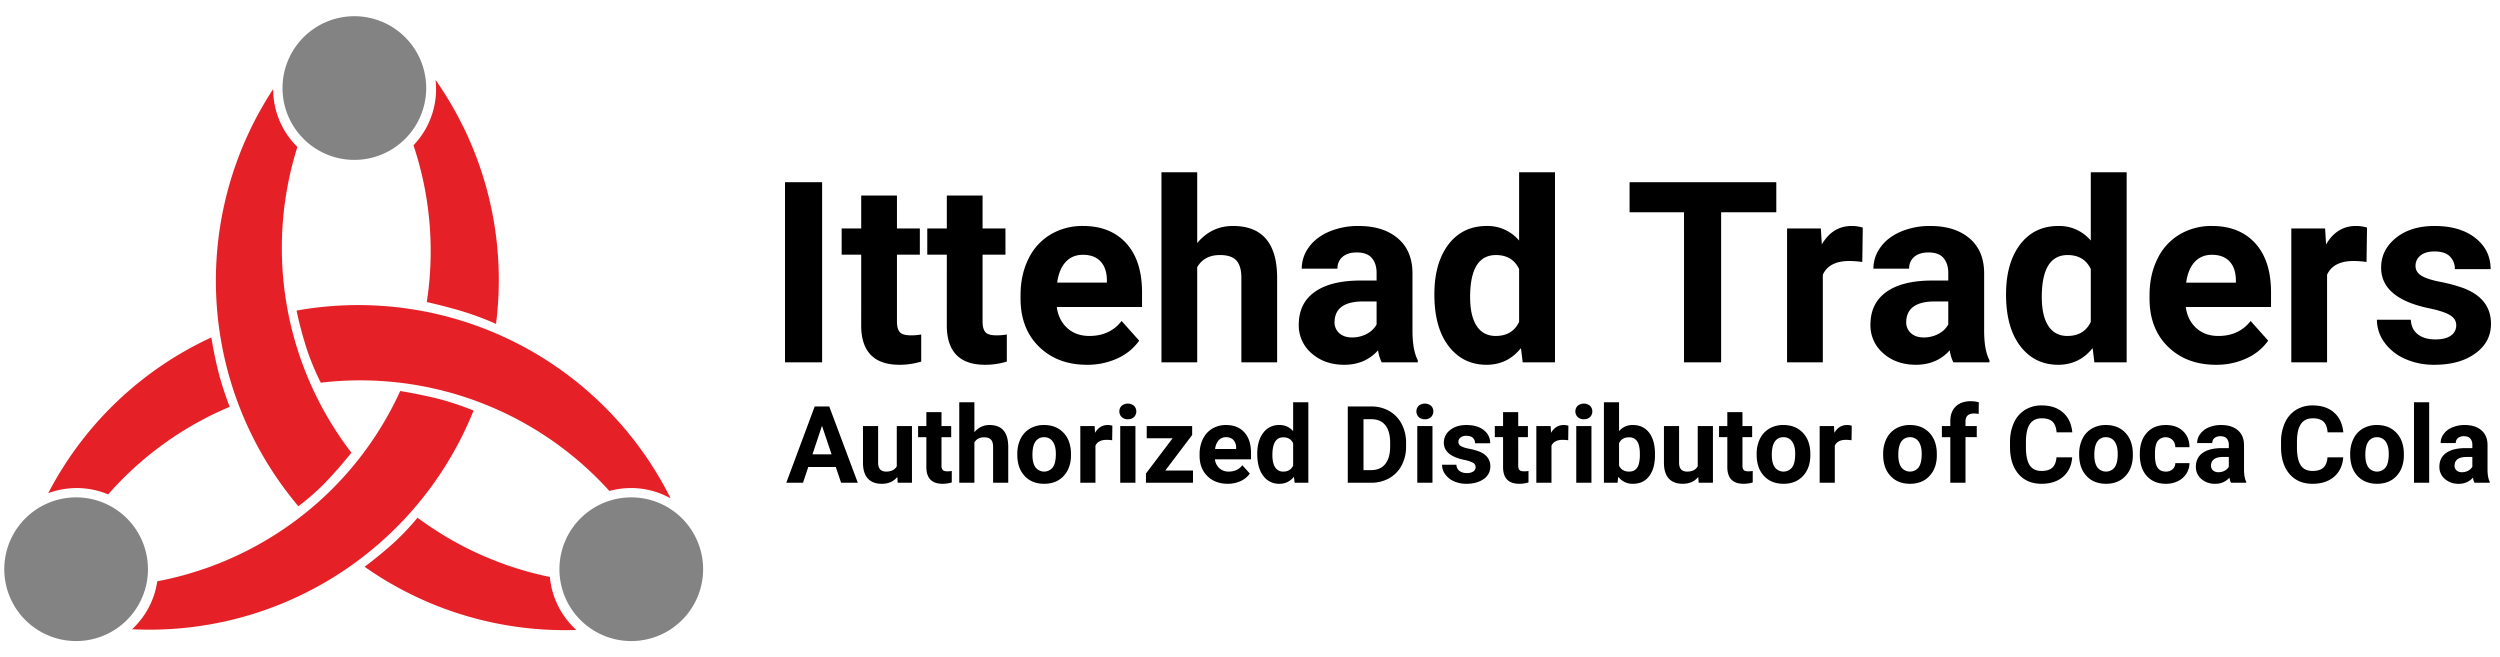 <?xml version="1.0" encoding="UTF-8"?>
<svg xmlns="http://www.w3.org/2000/svg" width="2135" height="561" viewBox="0 0 2135 561">
  <defs>
    <style>
      .cls-1 {
        fill: #e52027;
      }

      .cls-1, .cls-2, .cls-3 {
        fill-rule: evenodd;
      }

      .cls-2 {
        fill: #838383;
      }
    </style>
  </defs>
  <path class="cls-1" d="M538.865,416.805a69.6,69.6,0,0,0-18.438,2.489,286.876,286.876,0,0,0-246.488-92.476,232.015,232.015,0,0,1-11.327-26.852,323.082,323.082,0,0,1-9.351-34.729A298.129,298.129,0,0,1,572.717,425.6,69.232,69.232,0,0,0,538.865,416.805ZM396.715,266.439c-12.023-3.757-25.658-7-32.237-8.5a285.587,285.587,0,0,0-11.364-133.87,69.307,69.307,0,0,0,19.293-48.054,70.089,70.089,0,0,0-.446-7.791q7.4,10.572,14,21.959A297.066,297.066,0,0,1,423.6,276.591,259.2,259.2,0,0,0,396.715,266.439ZM300.1,386.579a357.219,357.219,0,0,1-24.081,27.374,204.206,204.206,0,0,1-21.2,18.358A298.313,298.313,0,0,1,233.28,76.085,69.343,69.343,0,0,0,253.964,125.5,286.865,286.865,0,0,0,300.1,386.579ZM196.174,347.41A285.376,285.376,0,0,0,92.372,422.2a69.725,69.725,0,0,0-51.195-1.021q2.994-5.754,6.267-11.428A296.937,296.937,0,0,1,180.519,288.17a329.477,329.477,0,0,0,7,33.252C190.243,331.315,193.534,340.564,196.174,347.41ZM224.42,462.97A285.3,285.3,0,0,0,341.785,333.929c6.2,1.02,21.878,3.765,36.156,7.609a242.851,242.851,0,0,1,26.486,9.1A298.308,298.308,0,0,1,112.764,537.375a69.4,69.4,0,0,0,21.548-40.962A285.716,285.716,0,0,0,224.42,462.97Zm113.289-.74a222.536,222.536,0,0,0,18.872-20.1A285.367,285.367,0,0,0,469.6,492.715a69.382,69.382,0,0,0,22.615,45.256c-3.14.1-6.289,0.168-9.454,0.168a297.013,297.013,0,0,1-171.4-54.122C318.767,478.444,328.466,470.749,337.709,462.23Z"></path>
  <path id="Ellipse_1_copy_4" data-name="Ellipse 1 copy 4" class="cls-2" d="M592.238,516.785a61.353,61.353,0,1,1-22.457-83.81A61.352,61.352,0,0,1,592.238,516.785ZM302.619,136.552A61.353,61.353,0,1,1,363.973,75.2,61.354,61.354,0,0,1,302.619,136.552ZM34.333,539.242a61.353,61.353,0,1,1,83.81-22.457A61.353,61.353,0,0,1,34.333,539.242Z"></path>
  <path id="Authorized_Distributor_of_Coca_Cola" data-name="Authorized Distributor of Coca Cola" class="cls-3" d="M2083.88,240.686a132.353,132.353,0,0,1,19.23,5.124q24.195,8.875,24.19,30.744,0,15.638-13.41,25.3t-34.66,9.667a60.428,60.428,0,0,1-25.51-5.124,42.836,42.836,0,0,1-17.49-14.051,32.689,32.689,0,0,1-6.34-19.281h28.95q0.42,8.136,6.02,12.466t15.01,4.332q8.76,0,13.26-3.328a10.363,10.363,0,0,0,4.49-8.716q0-5.6-5.55-8.822t-17.8-5.758q-40.785-8.558-40.78-34.653,0-15.213,12.62-25.409t33.02-10.195q21.765,0,34.81,10.248t13.05,26.624h-30.54a14.8,14.8,0,0,0-4.22-10.829q-4.23-4.279-13.21-4.279-7.71,0-11.94,3.486a11.023,11.023,0,0,0-4.22,8.875q0,5.072,4.8,8.188Q2072.475,238.415,2083.88,240.686Zm-73.85-17.8q-17.325,0-22.71,11.727v74.8h-30.54V195.1h28.85l0.84,13.629q9.195-15.741,25.46-15.742a32.036,32.036,0,0,1,9.51,1.374l-0.42,29.37A83.106,83.106,0,0,0,2010.03,222.884Zm-134.44,57.262q7.455,6.763,18.86,6.762,17.64,0,27.58-12.784l15,16.8a45.831,45.831,0,0,1-18.6,15.16,60.98,60.98,0,0,1-25.99,5.441q-25.14,0-40.94-15.425T1835.71,255v-2.959q0-17.219,6.66-30.8a48.828,48.828,0,0,1,18.85-20.918,52.96,52.96,0,0,1,27.84-7.343q23.46,0,36.93,14.791t13.47,41.943v12.467h-72.79Q1868.14,273.385,1875.59,280.146Zm33.86-38.773v-2.442q-0.21-10.187-5.49-15.758t-15-5.571q-9.09,0-14.74,6.155t-7.24,17.616h42.47Zm-122.34,55.889q-11.415,14.262-29.37,14.262-20.175,0-32.38-15.9t-12.2-44.214q0-26.728,11.99-42.577t32.8-15.848a35.032,35.032,0,0,1,27.58,12.467V147.133h30.63V309.411h-27.57Zm-1.58-67.493q-5.715-11.953-19.76-11.956-22.08,0-22.08,35.87,0,16.085,5.6,24.654t16.27,8.571q14.16,0,19.97-11.957V229.769Zm-120.44,69.394q-11.1,12.361-28.85,12.361-16.8,0-27.84-9.719a31.26,31.26,0,0,1-11.04-24.511q0-18.171,13.47-27.892t38.94-9.825h14.05v-6.551q0-7.923-4.07-12.677t-12.84-4.755q-7.71,0-12.09,3.7a12.547,12.547,0,0,0-4.39,10.142H1599.9a30.647,30.647,0,0,1,6.13-18.383q6.12-8.451,17.32-13.259a63.189,63.189,0,0,1,25.15-4.807q21.12,0,33.54,10.618t12.42,29.846V283q0.105,16.27,4.54,24.616v1.8h-30.85A33.746,33.746,0,0,1,1665.09,299.163Zm-1.27-41.731h-11.41q-22.935,0-24.41,15.847l-0.1,1.8a12.207,12.207,0,0,0,4.01,9.4q4.02,3.7,10.99,3.7a26.326,26.326,0,0,0,12.47-3.011,19.844,19.844,0,0,0,8.45-8.083v-19.65Zm-84.42-34.548q-17.325,0-22.71,11.727v74.8h-30.53V195.1H1555l0.84,13.629q9.2-15.741,25.46-15.742a31.94,31.94,0,0,1,9.51,1.374l-0.42,29.37A83.106,83.106,0,0,0,1579.4,222.884Zm-109.56,86.527h-31.69V181.258h-46.49V155.585h125.3v25.673h-47.12V309.411ZM1298.9,297.262q-11.4,14.262-29.37,14.262-20.175,0-32.38-15.9t-12.2-44.214q0-26.728,11.99-42.577t32.8-15.848a35.032,35.032,0,0,1,27.58,12.467V147.133h30.64V309.411h-27.58Zm-1.58-67.493q-5.715-11.953-19.76-11.956-22.08,0-22.08,35.87,0,16.085,5.6,24.654t16.27,8.571q14.16,0,19.97-11.957V229.769Zm-120.44,69.394q-11.1,12.361-28.85,12.361-16.785,0-27.83-9.719a31.237,31.237,0,0,1-11.05-24.511q0-18.171,13.48-27.892t38.93-9.825h14.05v-6.551q0-7.923-4.07-12.677t-12.84-4.755q-7.71,0-12.09,3.7a12.547,12.547,0,0,0-4.39,10.142h-30.53a30.647,30.647,0,0,1,6.13-18.383q6.12-8.451,17.32-13.259a63.189,63.189,0,0,1,25.15-4.807q21.135,0,33.54,10.618,12.42,10.617,12.42,29.846V283q0.105,16.27,4.54,24.616v1.8h-30.85A33.746,33.746,0,0,1,1176.88,299.163Zm-1.27-41.731H1164.2q-22.935,0-24.41,15.847l-0.1,1.8a12.207,12.207,0,0,0,4.01,9.4q4.02,3.7,10.99,3.7a26.326,26.326,0,0,0,12.47-3.011,19.787,19.787,0,0,0,8.45-8.083v-19.65Zm-115.48-20.391q0-9.825-4.22-14.527t-14.05-4.7q-13.425,0-19.44,10.353v81.245H991.883V147.133h30.537v60.432q12.135-14.58,30.53-14.58,37.185,0,37.72,43.211v73.215h-30.54v-72.37Zm-148.7,43.105q7.447,6.763,18.858,6.762,17.643,0,27.575-12.784l15,16.8a45.819,45.819,0,0,1-18.594,15.16,61.009,61.009,0,0,1-25.99,5.441q-25.146,0-40.939-15.425T871.548,255v-2.959q0-17.219,6.656-30.8a48.854,48.854,0,0,1,18.859-20.918,52.925,52.925,0,0,1,27.838-7.343q23.454,0,36.925,14.791t13.47,41.943v12.467H902.5Q903.982,273.385,911.431,280.146Zm33.861-38.773v-2.442q-0.213-10.187-5.494-15.758t-15-5.571q-9.087,0-14.738,6.155t-7.237,17.616h42.472Zm-103.96,70.151q-32.118,0-32.751-32.434V217.5H791.888V195.1h16.693V167h30.532v28.1h19.546v22.4H839.113v57.051q0,6.339,2.43,9.086t9.3,2.747a48.615,48.615,0,0,0,8.98-.74v23.137A62.872,62.872,0,0,1,841.332,311.524Zm-73.11,0q-32.118,0-32.751-32.434V217.5H718.778V195.1h16.693V167H766v28.1h19.545v22.4H766v57.051q0,6.339,2.43,9.086t9.3,2.747a48.608,48.608,0,0,0,8.98-.74v23.137A62.867,62.867,0,0,1,768.222,311.524ZM670.39,155.585h31.7V309.411h-31.7V155.585ZM2113.21,412.259a14.3,14.3,0,0,1-1.29-4.339,15.658,15.658,0,0,1-12.22,5.234,17.157,17.157,0,0,1-11.78-4.116,13.227,13.227,0,0,1-4.68-10.378q0-7.694,5.71-11.809t16.48-4.161h5.95v-2.773a7.965,7.965,0,0,0-1.72-5.368q-1.725-2.013-5.44-2.013a7.713,7.713,0,0,0-5.12,1.566,5.314,5.314,0,0,0-1.86,4.294h-12.92a12.984,12.984,0,0,1,2.59-7.784,17.185,17.185,0,0,1,7.34-5.614,26.738,26.738,0,0,1,10.64-2.035q8.955,0,14.21,4.5t5.25,12.637v20.98q0.045,6.889,1.93,10.423v0.76h-13.07Zm-1.83-22.009h-4.83q-9.705,0-10.33,6.71l-0.05.761a5.187,5.187,0,0,0,1.7,3.981,6.588,6.588,0,0,0,4.65,1.566,11.134,11.134,0,0,0,5.28-1.275,8.408,8.408,0,0,0,3.58-3.422V390.25Zm-49.83-46.7h12.97v68.71h-12.97v-68.71Zm-31.54,69.605q-10.47,0-16.71-6.71t-6.24-18.251v-0.582a28.69,28.69,0,0,1,2.78-12.838,20.258,20.258,0,0,1,7.98-8.723,23.288,23.288,0,0,1,12.1-3.087q9.8,0,15.99,5.994t6.91,16.283l0.09,3.31q0,11.139-6.21,17.871Q2040.475,413.155,2030.01,413.154Zm7.34-36.05a8.59,8.59,0,0,0-7.43-3.718,8.448,8.448,0,0,0-7.34,3.7q-2.6,3.7-2.59,11.447,0,6.9,2.59,10.551a9.329,9.329,0,0,0,14.77.044q2.64-3.606,2.64-11.536Q2039.99,380.823,2037.35,377.1Zm-53.08-17.026q-3.015-2.841-9.19-2.841c-4.48,0-7.82,1.6-10.05,4.809s-3.36,8.179-3.42,14.918v4.921q0,10.558,3.2,15.433t10.09,4.876q6.21,0,9.28-2.84t3.51-8.791h13.42q-0.765,10.514-7.76,16.552t-18.45,6.039q-12.525,0-19.71-8.433t-7.18-23.149v-3.981a39.151,39.151,0,0,1,3.31-16.552,24.832,24.832,0,0,1,9.46-10.982,26.554,26.554,0,0,1,14.3-3.824q11.265,0,18.16,6.039t7.96,16.954h-13.42Q1987.285,362.919,1984.27,360.078Zm-80.32,47.842a15.637,15.637,0,0,1-12.21,5.234,17.2,17.2,0,0,1-11.79-4.116,13.25,13.25,0,0,1-4.67-10.378q0-7.694,5.7-11.809t16.48-4.161h5.95v-2.773a7.965,7.965,0,0,0-1.72-5.368q-1.725-2.013-5.43-2.013a7.677,7.677,0,0,0-5.12,1.566,5.314,5.314,0,0,0-1.86,4.294h-12.93a13,13,0,0,1,2.6-7.784,17.093,17.093,0,0,1,7.33-5.614,26.753,26.753,0,0,1,10.65-2.035q8.94,0,14.2,4.5t5.26,12.637v20.98q0.045,6.889,1.92,10.423v0.76h-13.06A14.294,14.294,0,0,1,1903.95,407.92Zm-0.54-17.67h-4.83q-9.7,0-10.33,6.71l-0.04.761a5.179,5.179,0,0,0,1.69,3.981,6.631,6.631,0,0,0,4.66,1.566,11.134,11.134,0,0,0,5.28-1.275,8.326,8.326,0,0,0,3.57-3.422V390.25Zm-60.79,9.21q2.28,3.272,6.94,3.271a8.474,8.474,0,0,0,5.81-1.968,6.9,6.9,0,0,0,2.33-5.234h12.12a16.577,16.577,0,0,1-2.68,9.014,17.713,17.713,0,0,1-7.23,6.352,22.619,22.619,0,0,1-10.13,2.259q-10.38,0-16.37-6.6t-6-18.229v-0.85q0-11.183,5.95-17.849t16.33-6.665q9.075,0,14.56,5.167t5.57,13.755H1857.7a8.894,8.894,0,0,0-2.33-6.138,8.649,8.649,0,0,0-12.73.932q-2.3,3.293-2.3,10.685v1.344Q1840.34,396.19,1842.62,399.46Zm-44.06,13.694q-10.47,0-16.71-6.71t-6.24-18.251v-0.582a28.822,28.822,0,0,1,2.77-12.838,20.341,20.341,0,0,1,7.99-8.723,23.288,23.288,0,0,1,12.1-3.087q9.795,0,15.99,5.994t6.91,16.283l0.09,3.31q0,11.139-6.21,17.871Q1809.025,413.155,1798.56,413.154Zm7.34-36.05a8.59,8.59,0,0,0-7.43-3.718,8.448,8.448,0,0,0-7.34,3.7q-2.6,3.7-2.59,11.447,0,6.9,2.59,10.551a9.329,9.329,0,0,0,14.77.044q2.64-3.606,2.64-11.536Q1808.54,380.823,1805.9,377.1Zm-53.08-17.026q-3.015-2.841-9.19-2.841c-4.48,0-7.82,1.6-10.05,4.809s-3.36,8.179-3.42,14.918v4.921q0,10.558,3.2,15.433t10.09,4.876q6.21,0,9.28-2.84t3.51-8.791h13.42q-0.765,10.514-7.76,16.552t-18.45,6.039q-12.525,0-19.71-8.433t-7.18-23.149v-3.981a39.151,39.151,0,0,1,3.31-16.552,24.832,24.832,0,0,1,9.46-10.982,26.529,26.529,0,0,1,14.3-3.824q11.265,0,18.16,6.039t7.96,16.954h-13.42Q1755.835,362.919,1752.82,360.078Zm-66.99-6.956q-7.29,0-7.29,6.844v3.892h9.62v9.483h-9.62v38.918h-12.97V373.341h-7.2v-9.483h7.2v-4.116q0-8.141,4.67-12.637t13.09-4.5a30.166,30.166,0,0,1,6.57.9l-0.13,10.02A16.578,16.578,0,0,0,1685.83,353.122Zm-54.66,60.032q-10.47,0-16.71-6.71t-6.24-18.251v-0.582a28.687,28.687,0,0,1,2.77-12.838,20.28,20.28,0,0,1,7.99-8.723,23.288,23.288,0,0,1,12.1-3.087q9.8,0,15.99,5.994t6.91,16.283l0.09,3.31q0,11.139-6.22,17.871T1631.17,413.154Zm7.33-36.05a8.573,8.573,0,0,0-7.42-3.718,8.448,8.448,0,0,0-7.34,3.7q-2.6,3.7-2.59,11.447,0,6.9,2.59,10.551a9.319,9.319,0,0,0,14.76.044q2.64-3.606,2.64-11.536Q1641.14,380.823,1638.5,377.1Zm-61.95-1.482q-7.335,0-9.62,4.966v31.671H1554v-48.4h12.21l0.36,5.77q3.9-6.664,10.78-6.665a13.59,13.59,0,0,1,4.03.581l-0.18,12.436A35.221,35.221,0,0,0,1576.55,375.622Zm-53.41,37.532q-10.47,0-16.71-6.71t-6.24-18.251v-0.582a28.687,28.687,0,0,1,2.77-12.838,20.28,20.28,0,0,1,7.99-8.723,23.263,23.263,0,0,1,12.1-3.087q9.795,0,15.99,5.994t6.91,16.283l0.09,3.31q0,11.139-6.22,17.871T1523.14,413.154Zm7.33-36.05a8.573,8.573,0,0,0-7.42-3.718,8.448,8.448,0,0,0-7.34,3.7q-2.6,3.7-2.59,11.447,0,6.9,2.59,10.551a9.319,9.319,0,0,0,14.76.044q2.64-3.606,2.64-11.536Q1533.11,380.823,1530.47,377.1Zm-41.46,36.05q-13.6,0-13.87-13.733v-26.08h-7.07v-9.483h7.07v-11.9h12.93v11.9h8.27v9.483h-8.27V397.5a5.8,5.8,0,0,0,1.02,3.847c0.69,0.776,2,1.163,3.94,1.163a20.555,20.555,0,0,0,3.8-.313v9.8A26.567,26.567,0,0,1,1489.01,413.154Zm-38.7-5.816q-4.785,5.817-13.24,5.816-7.785,0-11.88-4.474t-4.18-13.106V363.858h12.93v31.305q0,7.567,6.89,7.568,6.57,0,9.03-4.569v-34.3h12.98v48.4h-12.17Zm-55.78,5.816a15.108,15.108,0,0,1-12.57-6.039l-0.58,5.144h-11.63v-68.71h12.92V368.2a14.747,14.747,0,0,1,11.77-5.234q8.85,0,13.89,6.509t5.03,18.318v0.716q0,11.631-4.96,18.139T1394.53,413.154Zm3.58-36.3a7.877,7.877,0,0,0-6.94-3.378q-6.165,0-8.5,5.055v19.1q2.37,5.1,8.59,5.1,6.27,0,8.23-6.173a31.71,31.71,0,0,0,.94-8.992Q1400.43,380.231,1398.11,376.853Zm-45.5-18.811a7.331,7.331,0,0,1-5.25-1.878,6.867,6.867,0,0,1-.05-9.618,8.386,8.386,0,0,1,10.58,0,6.83,6.83,0,0,1-.02,9.618A7.356,7.356,0,0,1,1352.61,358.042Zm-18.02,17.58q-7.35,0-9.62,4.966v31.671h-12.93v-48.4h12.21l0.36,5.77q3.885-6.664,10.78-6.665a13.638,13.638,0,0,1,4.03.581l-0.18,12.436A35.221,35.221,0,0,0,1334.59,375.622Zm-37.09,37.532q-13.59,0-13.87-13.733v-26.08h-7.06v-9.483h7.06v-11.9h12.93v11.9h8.28v9.483h-8.28V397.5a5.745,5.745,0,0,0,1.03,3.847c0.69,0.776,2,1.163,3.94,1.163a20.555,20.555,0,0,0,3.8-.313v9.8A26.633,26.633,0,0,1,1297.5,413.154Zm-43.12-29.994a56.2,56.2,0,0,1,8.14,2.17q10.245,3.757,10.24,13.017a12.619,12.619,0,0,1-5.68,10.714q-5.67,4.092-14.67,4.093a25.555,25.555,0,0,1-10.8-2.17,18.122,18.122,0,0,1-7.41-5.949,13.815,13.815,0,0,1-2.68-8.164h12.26a6.75,6.75,0,0,0,2.55,5.278,10.087,10.087,0,0,0,6.35,1.834,9.338,9.338,0,0,0,5.61-1.409,4.376,4.376,0,0,0,1.9-3.69,4.167,4.167,0,0,0-2.34-3.735,26.7,26.7,0,0,0-7.54-2.438q-17.265-3.624-17.27-14.673a13.286,13.286,0,0,1,5.35-10.758q5.34-4.317,13.98-4.317,9.21,0,14.74,4.339a13.68,13.68,0,0,1,5.52,11.273H1259.7a6.228,6.228,0,0,0-1.79-4.585q-1.785-1.812-5.59-1.812a7.713,7.713,0,0,0-5.05,1.476,4.641,4.641,0,0,0-1.79,3.758,3.973,3.973,0,0,0,2.03,3.467A20.989,20.989,0,0,0,1254.38,383.16Zm-37.53-25.118a7.356,7.356,0,0,1-5.26-1.878,6.855,6.855,0,0,1-.04-9.618,8.386,8.386,0,0,1,10.58,0,6.842,6.842,0,0,1-.03,9.618A7.331,7.331,0,0,1,1216.85,358.042Zm-30.33,50.281a30.693,30.693,0,0,1-15.35,3.936H1151V347.127h20.04a30.45,30.45,0,0,1,15.37,3.87,27.073,27.073,0,0,1,10.58,11,34,34,0,0,1,3.8,16.216v3a34.04,34.04,0,0,1-3.74,16.149A26.761,26.761,0,0,1,1186.52,408.323Zm0.67-30.151q0-9.93-4.12-15.052T1171.04,358h-6.62v43.48h6.49c5.24,0,9.26-1.714,12.03-5.144s4.19-8.335,4.25-14.717v-3.445Zm-82.18,28.943a15.2,15.2,0,0,1-12.43,6.039,16.416,16.416,0,0,1-13.71-6.733q-5.175-6.732-5.17-18.721,0-11.316,5.08-18.027a16.463,16.463,0,0,1,13.89-6.71,14.816,14.816,0,0,1,11.67,5.278V343.549h12.98v68.71h-11.68Zm-0.67-28.577q-2.415-5.062-8.36-5.063-9.36,0-9.35,15.188,0,6.81,2.37,10.439a7.725,7.725,0,0,0,6.89,3.629q5.985,0,8.45-5.063v-19.13Zm-63,21.33a11.41,11.41,0,0,0,7.98,2.863q7.47,0,11.68-5.413l6.35,7.113a19.408,19.408,0,0,1-7.87,6.419,25.84,25.84,0,0,1-11.01,2.3q-10.65,0-17.33-6.531t-6.69-17.4v-1.252a29.227,29.227,0,0,1,2.82-13.04,20.71,20.71,0,0,1,7.98-8.857,22.451,22.451,0,0,1,11.79-3.109q9.93,0,15.63,6.263,5.715,6.263,5.71,17.759v5.278h-30.82A11.935,11.935,0,0,0,1041.34,399.868Zm14.33-16.417v-1.034a9.628,9.628,0,0,0-2.32-6.672,8.332,8.332,0,0,0-6.35-2.359,8.1,8.1,0,0,0-6.25,2.606,13.555,13.555,0,0,0-3.06,7.459h17.98Zm-77.027,20.935,22.767-30.106h-22.1V363.858H1018.1v7.616l-22.951,30.362h23.661v10.423H978.643v-7.873Zm-15.478-46.344a7.344,7.344,0,0,1-5.256-1.878,6.859,6.859,0,0,1-.045-9.618,8.385,8.385,0,0,1,10.579,0,6.83,6.83,0,0,1-.022,9.618A7.347,7.347,0,0,1,963.165,358.042Zm-18.028,17.58q-7.336,0-9.617,4.966v31.671H922.592v-48.4H934.8l0.358,5.77q3.891-6.664,10.78-6.665a13.563,13.563,0,0,1,4.026.581L949.79,375.98A35.238,35.238,0,0,0,945.137,375.622Zm-53.411,37.532q-10.469,0-16.708-6.71t-6.24-18.251v-0.582a28.7,28.7,0,0,1,2.773-12.838,20.293,20.293,0,0,1,7.985-8.723,23.29,23.29,0,0,1,12.1-3.087q9.8,0,15.992,5.994t6.912,16.283l0.089,3.31q0,11.139-6.218,17.871T891.726,413.154Zm7.336-36.05a8.582,8.582,0,0,0-7.426-3.718,8.438,8.438,0,0,0-7.336,3.7q-2.595,3.7-2.595,11.447,0,6.9,2.595,10.551a9.321,9.321,0,0,0,14.762.044q2.639-3.606,2.639-11.536Q901.7,380.823,899.062,377.1Zm-50.951,4.513q0-4.161-1.79-6.151t-5.949-1.991q-5.682,0-8.231,4.384v34.4H819.213v-68.71h12.928v25.587a16.136,16.136,0,0,1,12.928-6.173q15.746,0,15.97,18.3v31H848.111V381.617Zm-43.123,31.537q-13.6,0-13.867-13.733v-26.08h-7.068v-9.483h7.068v-11.9h12.927v11.9h8.276v9.483h-8.276V397.5a5.767,5.767,0,0,0,1.029,3.847q1.029,1.164,3.937,1.163a20.593,20.593,0,0,0,3.8-.313v9.8A26.625,26.625,0,0,1,804.988,413.154Zm-38.694-5.816q-4.788,5.817-13.242,5.816-7.783,0-11.876-4.474t-4.183-13.106V363.858h12.928v31.305q0,7.567,6.889,7.568,6.576,0,9.036-4.569v-34.3h12.973v48.4H766.651Zm-52.517-8.5h-23.53l-4.473,13.42H671.5l24.245-65.132h12.436l24.38,65.132H718.3Zm-11.81-35.25-8.1,24.38h16.283Zm267.684,48.67H956.679v-48.4h12.972v48.4Zm253.679,0h-12.97v-48.4h12.97v48.4Zm135.77,0h-12.97v-48.4h12.97v48.4Z"></path>
</svg>
